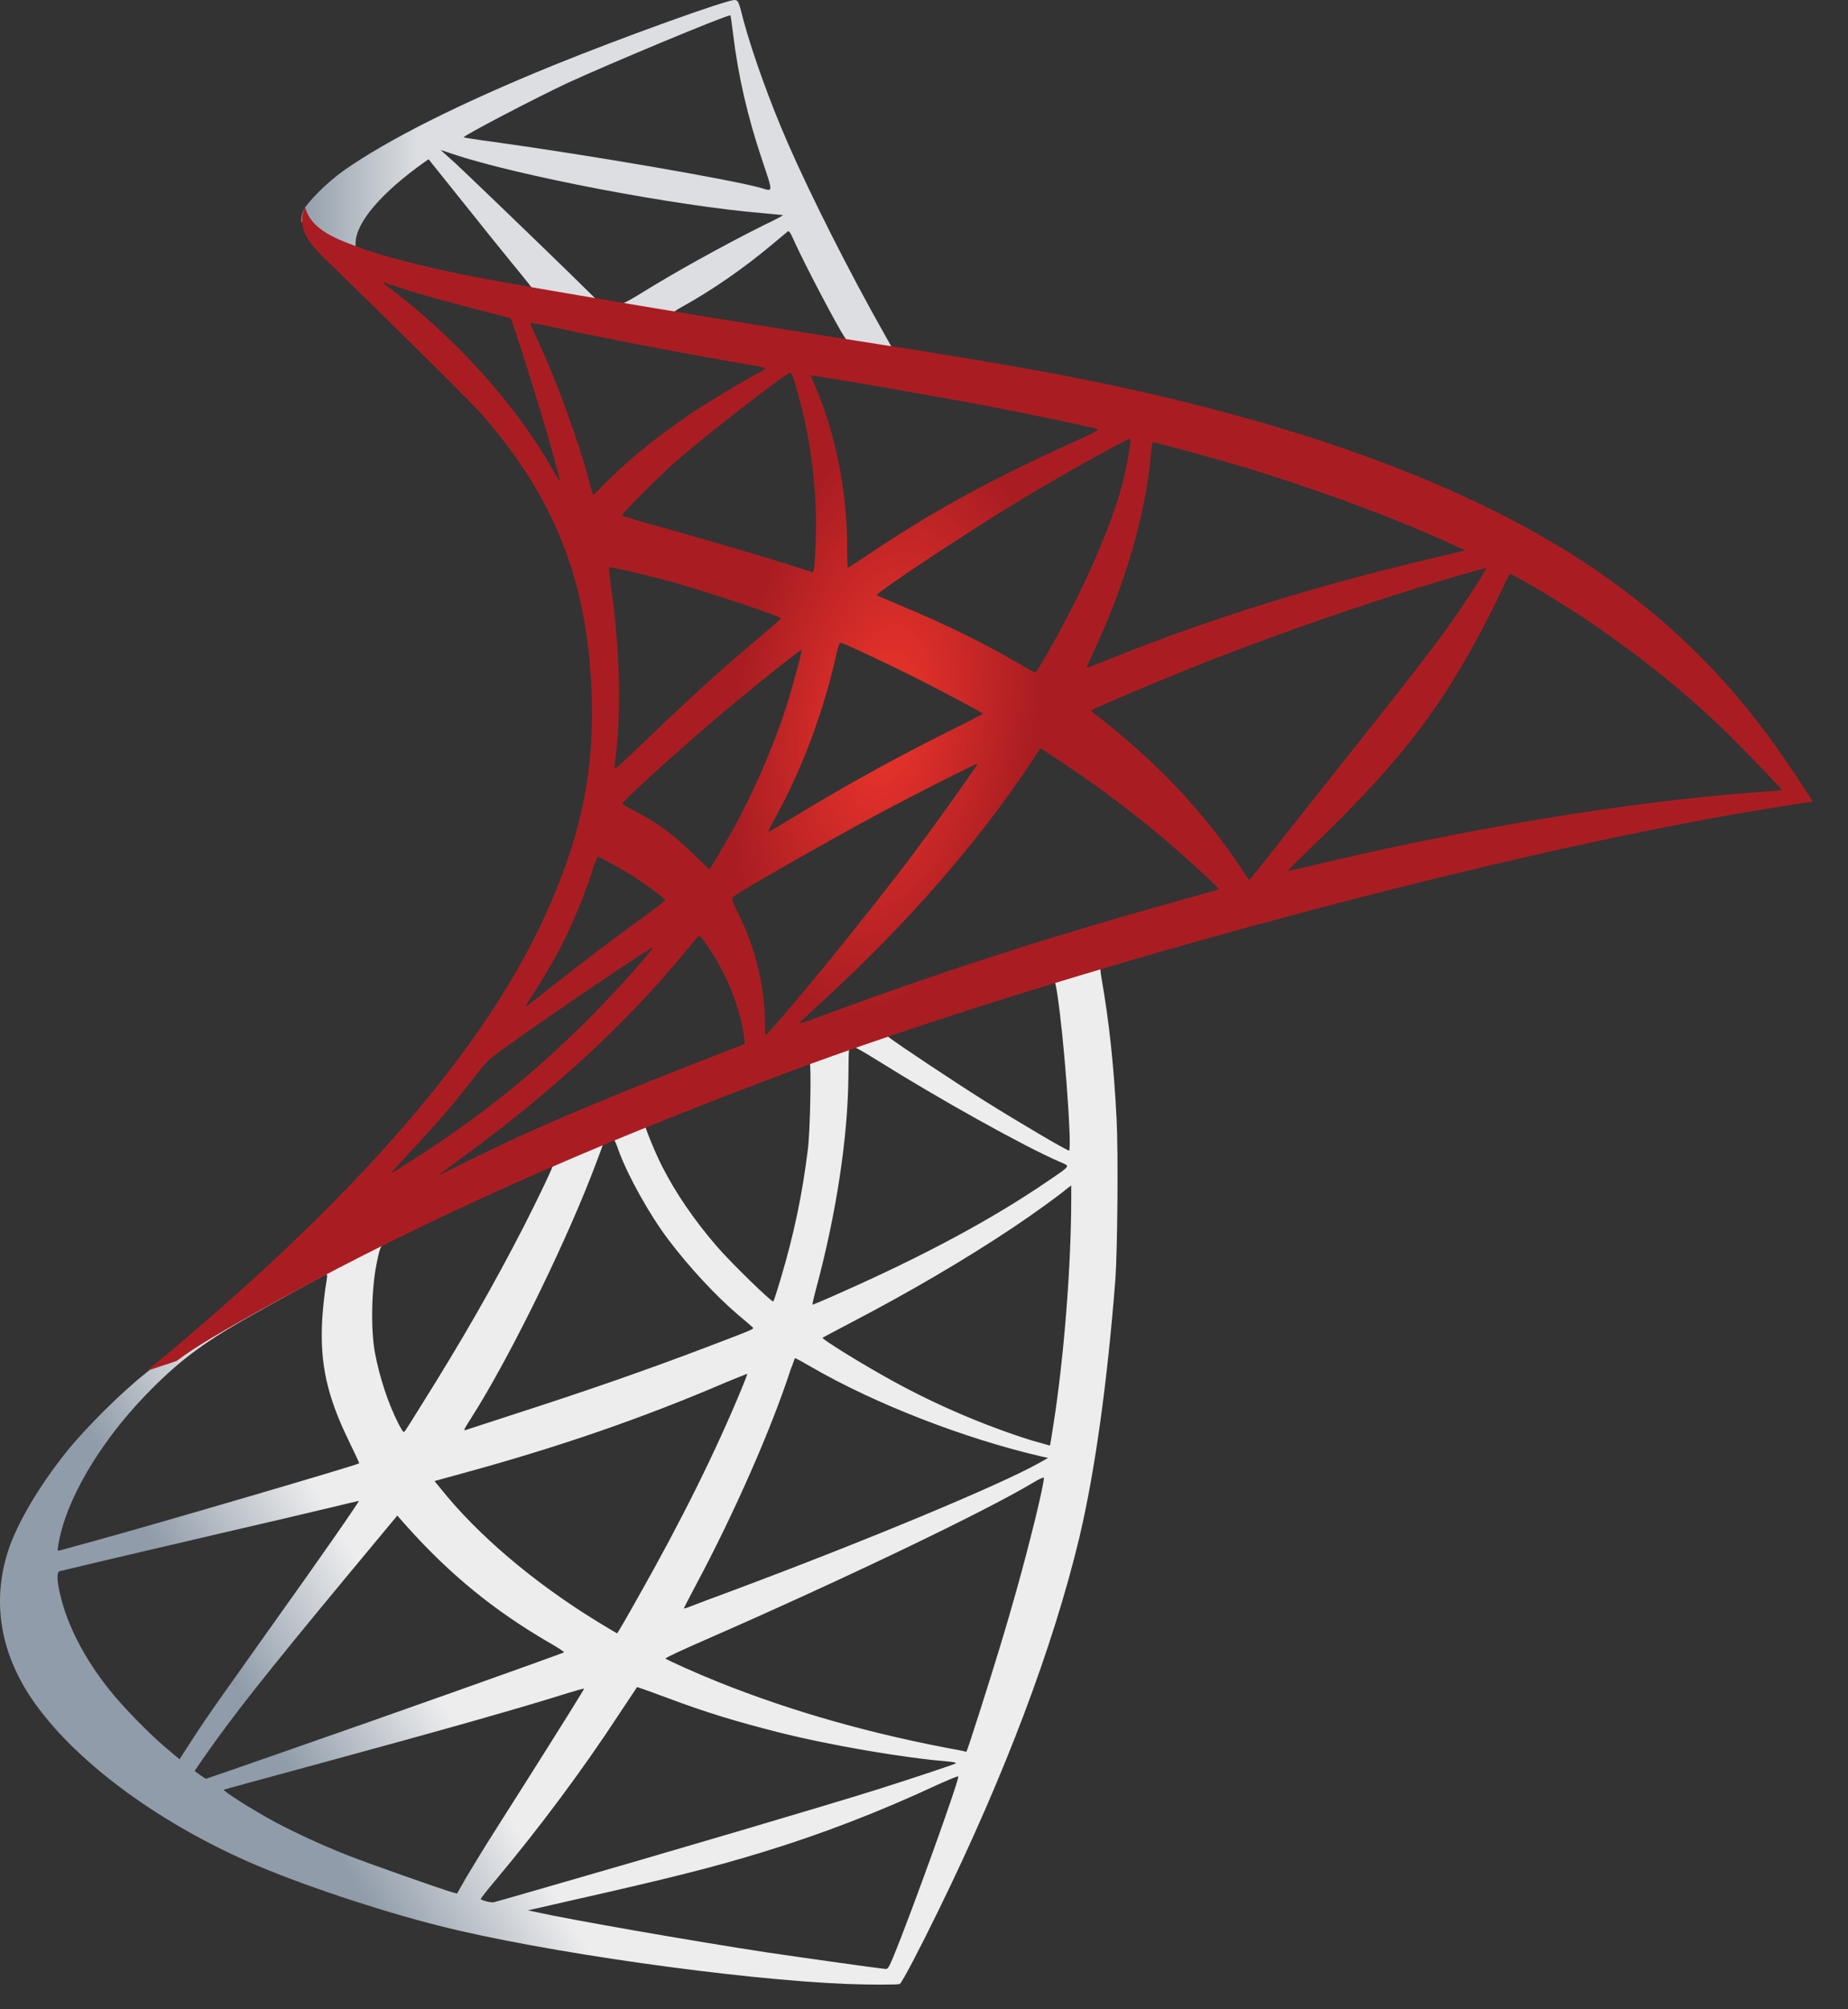 <svg xmlns="http://www.w3.org/2000/svg" width="46" height="50" viewBox="0 0 46 50" fill="none"><rect x="0" y="0" width="46" height="50" fill="#333333" stroke="none"/><path d="M28.489 23.055L18.599 26.284L9.994 30.082L7.586 30.718C6.973 31.301 6.331 31.891 5.635 32.489C4.873 33.147 4.162 33.745 3.617 34.179C3.011 34.657 2.114 35.554 1.658 36.123C0.978 36.975 0.439 37.879 0.208 38.575C-0.204 39.831 -0.002 41.102 0.791 42.275C1.808 43.77 3.834 45.296 6.196 46.335C7.4 46.866 9.426 47.546 10.951 47.927C13.485 48.57 18.389 49.265 21.088 49.37C21.634 49.392 22.366 49.392 22.396 49.37C22.456 49.333 22.875 48.533 23.361 47.538C25.02 44.152 26.216 40.974 26.867 38.261C27.255 36.616 27.562 34.426 27.764 31.832C27.816 31.107 27.838 28.677 27.794 27.854C27.726 26.509 27.607 25.417 27.42 24.348C27.39 24.191 27.382 24.049 27.397 24.042C27.427 24.019 27.517 23.989 28.735 23.638L28.489 23.055V23.055H28.489V23.055ZM26.231 24.378C26.321 24.378 26.56 26.673 26.62 28.123C26.635 28.43 26.627 28.632 26.613 28.632C26.553 28.632 25.349 27.922 24.489 27.383C23.742 26.912 22.322 25.97 22.097 25.791C22.022 25.739 22.03 25.731 22.643 25.522C23.682 25.17 26.149 24.378 26.231 24.378ZM21.193 26.038C21.26 26.038 21.432 26.135 21.843 26.389C23.383 27.353 25.476 28.52 26.373 28.909C26.65 29.028 26.68 28.983 26.044 29.417C24.684 30.344 22.987 31.256 20.908 32.175C20.542 32.34 20.236 32.467 20.228 32.467C20.213 32.467 20.258 32.28 20.318 32.056C20.819 30.194 21.103 28.31 21.118 26.8C21.125 26.052 21.125 26.052 21.193 26.03C21.178 26.038 21.185 26.038 21.193 26.038ZM20.154 26.434C20.198 26.479 20.168 28.153 20.108 28.609C19.974 29.701 19.765 30.718 19.421 31.861C19.339 32.138 19.264 32.37 19.249 32.385C19.219 32.422 18.195 31.42 17.858 31.032C17.275 30.359 16.819 29.686 16.483 29.028C16.311 28.692 16.042 28.034 16.064 28.011C16.184 27.929 20.124 26.404 20.154 26.434ZM15.264 28.355C15.272 28.355 15.279 28.355 15.287 28.363C15.302 28.378 15.354 28.497 15.399 28.632C15.638 29.282 16.176 30.239 16.64 30.852C17.148 31.525 17.814 32.243 18.367 32.714C18.546 32.863 18.71 33.005 18.733 33.028C18.778 33.072 18.793 33.065 17.574 33.529C16.161 34.067 14.621 34.605 12.857 35.173C12.435 35.309 12.014 35.446 11.594 35.584C11.526 35.607 11.549 35.569 11.743 35.263C12.618 33.895 13.948 31.211 14.696 29.312C14.823 28.983 14.95 28.654 14.973 28.579C15.003 28.475 15.04 28.437 15.137 28.385C15.189 28.37 15.242 28.355 15.264 28.355ZM13.769 28.976C13.791 28.991 13.41 29.791 13.036 30.523C12.311 31.936 11.519 33.327 10.457 35.016C10.278 35.308 10.106 35.577 10.083 35.607C10.046 35.659 10.031 35.644 9.911 35.413C9.657 34.912 9.448 34.269 9.336 33.678C9.224 33.095 9.246 32.078 9.373 31.45C9.47 30.987 9.463 30.994 9.687 30.882C10.644 30.396 13.739 28.946 13.769 28.976ZM26.665 29.499V29.813C26.665 31.48 26.486 33.768 26.224 35.435C26.179 35.727 26.141 35.966 26.134 35.973C26.134 35.973 25.917 35.913 25.663 35.839C24.542 35.487 23.323 34.971 22.224 34.366C21.499 33.97 20.445 33.319 20.475 33.289C20.482 33.282 20.796 33.117 21.163 32.923C22.628 32.16 24.033 31.338 25.252 30.523C25.708 30.217 26.396 29.723 26.545 29.589L26.665 29.499ZM8.125 31.712C8.155 31.712 8.147 31.772 8.102 32.041C8.072 32.235 8.035 32.594 8.02 32.841C7.96 33.932 8.14 34.74 8.678 35.846C8.827 36.153 8.947 36.407 8.94 36.414C8.887 36.459 3.938 37.909 2.383 38.336C1.92 38.462 1.516 38.575 1.486 38.582C1.434 38.597 1.426 38.59 1.449 38.462C1.621 37.364 2.458 35.928 3.624 34.717C4.402 33.91 5.022 33.439 6.084 32.833C6.846 32.4 8.02 31.749 8.11 31.719C8.11 31.712 8.117 31.712 8.125 31.712ZM19.787 33.798C19.795 33.79 19.974 33.887 20.191 34.014C21.791 34.941 24.018 35.801 25.917 36.242L26.089 36.28L25.85 36.414C24.856 36.967 21.589 38.328 18.247 39.577C17.761 39.756 17.283 39.935 17.193 39.973C17.103 40.01 17.021 40.032 17.021 40.025C17.021 40.017 17.155 39.756 17.327 39.434C18.262 37.685 19.204 35.554 19.682 34.074C19.742 33.932 19.779 33.805 19.787 33.798ZM18.599 34.186C18.606 34.194 18.546 34.351 18.471 34.53C17.821 36.108 16.969 37.827 15.877 39.756C15.601 40.249 15.369 40.646 15.361 40.646C15.354 40.646 15.13 40.511 14.861 40.347C13.275 39.375 11.87 38.178 10.951 37.02L10.816 36.855L11.496 36.668C13.933 36.003 16.004 35.285 18.06 34.403C18.352 34.284 18.591 34.186 18.599 34.186ZM25.985 36.766C25.992 36.938 25.611 38.478 25.297 39.591C25.035 40.526 24.811 41.259 24.4 42.552C24.22 43.12 24.063 43.591 24.056 43.591C24.048 43.591 24.003 43.584 23.959 43.569C21.738 43.165 19.75 42.604 17.881 41.857C17.357 41.647 16.61 41.311 16.565 41.273C16.55 41.258 16.999 41.049 17.567 40.802C20.968 39.315 24.497 37.625 25.708 36.9C25.85 36.81 25.962 36.766 25.985 36.766ZM8.932 37.349C8.947 37.364 7.998 38.732 6.667 40.593C6.203 41.244 5.665 42.006 5.463 42.29C5.261 42.574 4.955 43.023 4.783 43.292L4.469 43.778L4.132 43.494C3.736 43.165 3.049 42.462 2.742 42.073C2.099 41.274 1.666 40.429 1.494 39.659C1.411 39.3 1.411 39.12 1.486 39.098C1.598 39.068 3.594 38.597 5.463 38.163C6.502 37.924 7.706 37.64 8.14 37.536C8.573 37.431 8.925 37.349 8.932 37.349ZM9.889 37.715L10.128 37.984C11.205 39.188 12.304 40.078 13.634 40.855C13.874 40.989 14.053 41.109 14.038 41.117C13.986 41.154 9.418 42.776 7.302 43.509C6.114 43.927 5.134 44.264 5.127 44.264C5.12 44.264 5.052 44.219 4.977 44.167L4.843 44.069L5.06 43.755C5.762 42.739 6.645 41.625 8.566 39.307L9.889 37.715ZM15.855 41.984C15.862 41.976 16.191 42.096 16.595 42.245C17.567 42.612 18.337 42.843 19.369 43.105C20.639 43.427 22.478 43.741 23.562 43.83C23.727 43.845 23.817 43.86 23.787 43.883C23.734 43.913 22.636 44.279 21.828 44.533C20.542 44.937 16.617 46.096 13.418 47.015C12.827 47.187 12.319 47.329 12.289 47.337C12.214 47.352 11.967 47.284 11.967 47.254C11.967 47.239 12.147 47.008 12.364 46.753C13.44 45.468 14.509 44.032 15.399 42.672C15.645 42.298 15.855 41.991 15.855 41.984ZM14.539 42.021C14.546 42.029 14.016 42.881 13.089 44.346C12.693 44.967 12.251 45.669 12.094 45.916C11.945 46.155 11.721 46.529 11.594 46.738L11.377 47.12L11.265 47.09C10.995 47.015 9.104 46.35 8.603 46.148C7.983 45.901 7.34 45.602 6.861 45.348C6.263 45.026 5.516 44.548 5.575 44.533C5.59 44.526 6.615 44.249 7.848 43.913C11.123 43.023 12.939 42.507 14.128 42.133C14.345 42.066 14.531 42.014 14.539 42.021ZM23.846 44.204H23.854C23.884 44.279 22.673 47.643 22.232 48.705C22.134 48.944 22.097 49.004 22.045 48.996C21.918 48.989 20.161 48.742 19.092 48.585C17.23 48.301 14.105 47.755 13.32 47.576L13.141 47.538L14.255 47.284C16.647 46.746 17.799 46.454 18.965 46.095C20.438 45.647 21.895 45.086 23.368 44.398C23.6 44.294 23.794 44.212 23.846 44.204Z" fill="url(#paint0_linear_3929_290)"></path><path d="M18.293 0C18.129 -0.022 15.475 0.935 13.763 1.63C11.453 2.572 9.659 3.469 8.552 4.247C8.141 4.538 7.625 5.054 7.543 5.256C7.513 5.331 7.498 5.42 7.498 5.51L8.5 6.46L10.885 7.222L16.559 8.239L23.048 9.353L23.115 8.792C23.093 8.792 23.078 8.785 23.055 8.785L22.203 8.65L22.031 8.344C21.149 6.789 20.177 4.86 19.609 3.559C19.168 2.55 18.749 1.384 18.517 0.546C18.39 0.038 18.375 0.008 18.293 0.001V0H18.293V0ZM18.174 0.382H18.181C18.189 0.389 18.218 0.599 18.248 0.845C18.375 1.892 18.607 2.901 18.974 3.993C19.25 4.815 19.25 4.77 18.929 4.673C18.166 4.464 14.75 3.873 12.275 3.529C11.879 3.477 11.543 3.424 11.543 3.417C11.513 3.387 13.329 2.438 14.129 2.064C15.153 1.593 17.964 0.419 18.174 0.382ZM10.967 3.731L11.258 3.828C12.843 4.366 16.828 5.129 19.026 5.308C19.273 5.331 19.482 5.353 19.489 5.353C19.497 5.361 19.288 5.473 19.018 5.6C17.957 6.131 16.791 6.781 15.983 7.282C15.744 7.431 15.527 7.551 15.497 7.551C15.467 7.551 15.31 7.521 15.146 7.499L14.847 7.454L14.099 6.721C12.784 5.443 11.752 4.456 11.356 4.082L10.967 3.731ZM10.668 3.963L11.722 5.278C12.297 6.004 12.881 6.714 13.008 6.871C13.135 7.028 13.239 7.155 13.232 7.162C13.202 7.185 11.707 6.893 10.915 6.714C10.1 6.527 9.763 6.437 9.262 6.28L8.851 6.146V6.041C8.859 5.54 9.494 4.792 10.571 4.03L10.668 3.963ZM19.624 5.757C19.654 5.757 19.691 5.824 19.781 6.026C20.035 6.587 20.828 8.097 21.022 8.388C21.082 8.486 21.186 8.493 20.132 8.321C17.598 7.91 16.783 7.775 16.783 7.76C16.783 7.753 16.858 7.701 16.955 7.648C17.74 7.215 18.532 6.662 19.235 6.071C19.407 5.929 19.564 5.794 19.594 5.772C19.601 5.757 19.616 5.749 19.624 5.757Z" fill="url(#paint1_linear_3929_290)"></path><path d="M7.594 5.152C7.594 5.152 7.43 5.414 7.587 5.803C7.684 6.042 7.968 6.334 8.289 6.633C8.289 6.633 11.616 9.877 12.02 10.341C13.859 12.464 14.659 14.557 14.734 17.443C14.778 19.297 14.427 20.927 13.552 22.818C11.997 26.212 8.715 29.957 3.654 34.114L4.395 33.867C4.873 33.508 5.523 33.127 7.048 32.29C10.569 30.361 14.532 28.589 19.391 26.765C26.388 24.134 37.894 21.053 44.443 20.052L45.123 19.947L45.018 19.783C44.42 18.856 44.009 18.28 43.516 17.667C42.08 15.888 40.339 14.445 38.208 13.249C35.277 11.612 31.487 10.333 26.688 9.384C25.783 9.204 23.794 8.86 22.18 8.614C18.756 8.083 16.543 7.717 14.106 7.298C13.231 7.148 11.923 6.924 11.055 6.737C10.607 6.64 9.747 6.438 9.074 6.207C8.536 5.997 7.759 5.788 7.594 5.152ZM9.523 7.021C9.53 7.014 9.65 7.059 9.807 7.111C10.091 7.208 10.457 7.32 10.891 7.44C11.219 7.53 11.548 7.618 11.878 7.702C12.326 7.814 12.7 7.918 12.708 7.918C12.76 7.971 13.515 10.385 13.769 11.312C13.866 11.664 13.941 11.963 13.934 11.963C13.926 11.97 13.844 11.843 13.747 11.671C12.872 10.131 11.489 8.569 9.889 7.313C9.68 7.163 9.523 7.029 9.523 7.021ZM13.201 8.038C13.239 8.038 13.403 8.061 13.605 8.105C14.876 8.389 17.156 8.823 18.614 9.07C18.86 9.107 19.055 9.152 19.055 9.167C19.055 9.182 18.965 9.234 18.853 9.294C18.606 9.421 17.612 10.012 17.283 10.236C16.453 10.789 15.706 11.387 15.167 11.925C14.95 12.142 14.764 12.322 14.764 12.322C14.764 12.322 14.719 12.195 14.681 12.038C14.412 10.998 13.851 9.458 13.343 8.374C13.261 8.203 13.194 8.046 13.194 8.031C13.194 8.046 13.194 8.038 13.201 8.038ZM19.675 9.272C19.72 9.287 19.795 9.541 19.944 10.101C20.221 11.185 20.348 12.396 20.303 13.525C20.288 13.839 20.273 14.131 20.258 14.168L20.236 14.243L19.847 14.116C19.047 13.862 17.747 13.48 16.633 13.167C15.997 12.995 15.481 12.838 15.481 12.823C15.481 12.778 16.408 11.851 16.805 11.499C17.559 10.834 19.608 9.249 19.675 9.272ZM20.191 9.346C20.213 9.324 23.286 9.855 24.684 10.124C25.723 10.326 27.233 10.64 27.323 10.677C27.368 10.692 27.211 10.782 26.71 11.006C24.736 11.896 23.271 12.695 21.813 13.667C21.432 13.922 21.111 14.131 21.103 14.131C21.096 14.131 21.088 13.914 21.088 13.652C21.088 12.232 20.804 10.797 20.281 9.586C20.228 9.466 20.184 9.354 20.191 9.346ZM28.138 10.916C28.16 10.939 28.063 11.544 27.973 11.903C27.704 13.017 26.979 14.669 26.09 16.224C25.933 16.501 25.791 16.725 25.775 16.733C25.761 16.74 25.559 16.628 25.327 16.493C24.46 15.985 23.473 15.507 22.396 15.058C22.098 14.931 21.836 14.826 21.828 14.811C21.776 14.766 24.183 13.174 25.454 12.412C26.463 11.799 28.108 10.886 28.138 10.916ZM28.706 11.006C28.773 11.006 30.134 11.38 30.844 11.589C32.601 12.113 34.619 12.853 35.935 13.451L36.481 13.697L36.1 13.787C32.885 14.527 30.134 15.38 27.48 16.456C27.263 16.546 27.069 16.62 27.054 16.62C27.039 16.62 27.114 16.448 27.211 16.239C28.011 14.542 28.527 12.77 28.654 11.26C28.661 11.118 28.683 11.006 28.706 11.006ZM15.16 14.116C15.182 14.094 16.221 14.34 16.782 14.497C17.634 14.736 19.443 15.342 19.443 15.387C19.443 15.394 19.242 15.566 19.003 15.776C18.023 16.59 17.081 17.45 15.952 18.542C15.616 18.863 15.332 19.125 15.317 19.125C15.302 19.125 15.294 19.08 15.302 19.02C15.474 17.764 15.437 16.149 15.197 14.512C15.175 14.303 15.152 14.123 15.16 14.116ZM36.997 14.139C37.012 14.153 36.518 14.931 36.204 15.372C35.756 16.015 35.098 16.867 33.61 18.736C32.825 19.723 31.943 20.837 31.652 21.211C31.352 21.584 31.106 21.898 31.098 21.898C31.091 21.898 30.994 21.764 30.889 21.599C30.052 20.343 29.05 19.244 27.861 18.258C27.637 18.071 27.39 17.869 27.308 17.809C27.226 17.749 27.159 17.689 27.159 17.682C27.159 17.66 28.429 17.114 29.394 16.725C31.083 16.037 33.386 15.215 35.113 14.684C36.017 14.4 36.982 14.123 36.997 14.139ZM37.572 14.288C37.602 14.28 37.782 14.37 37.999 14.497C39.815 15.536 41.594 16.875 43 18.25C43.396 18.639 44.376 19.656 44.361 19.663C44.361 19.663 44.017 19.693 43.613 19.723C40.466 19.962 36.436 20.627 32.564 21.562C32.302 21.622 32.07 21.674 32.055 21.674C32.041 21.674 32.332 21.383 32.698 21.031C34.971 18.841 36.01 17.458 37.236 14.991C37.408 14.624 37.558 14.31 37.572 14.288C37.565 14.288 37.565 14.288 37.572 14.288ZM20.924 15.992C21.028 16.015 22 16.471 22.733 16.837C23.406 17.174 24.415 17.712 24.467 17.757C24.475 17.764 24.116 17.951 23.675 18.168C22.269 18.871 21.066 19.536 19.81 20.299C19.451 20.515 19.152 20.695 19.145 20.695C19.114 20.695 19.122 20.665 19.324 20.299C19.997 19.073 20.535 17.607 20.841 16.179C20.871 16.067 20.901 15.992 20.924 15.992ZM19.952 16.172C19.974 16.194 19.72 17.114 19.563 17.615C19.256 18.564 18.741 19.753 18.24 20.65C18.12 20.859 17.941 21.166 17.844 21.338L17.657 21.637L17.238 21.233C16.752 20.762 16.356 20.471 15.848 20.209C15.646 20.104 15.489 20.014 15.489 20C15.489 19.94 16.767 18.781 17.746 17.944C18.449 17.338 19.929 16.149 19.952 16.172ZM25.895 18.616L26.262 18.856C27.099 19.401 28.085 20.127 28.841 20.762C29.267 21.113 30.089 21.854 30.254 22.033L30.343 22.13L29.738 22.302C26.314 23.251 23.667 24.096 20.58 25.233C20.236 25.36 19.944 25.464 19.922 25.464C19.877 25.464 19.84 25.502 20.61 24.791C22.583 22.975 24.333 20.971 25.634 19.02L25.895 18.616ZM24.333 19.005C24.348 19.02 23.323 20.463 22.71 21.278C21.978 22.25 20.677 23.879 19.78 24.941C19.406 25.382 19.085 25.748 19.07 25.756C19.047 25.763 19.04 25.651 19.04 25.479C19.04 24.575 18.808 23.61 18.404 22.788C18.232 22.444 18.202 22.362 18.24 22.325C18.382 22.197 20.557 20.956 21.933 20.216C22.86 19.723 24.31 18.99 24.333 19.005ZM14.883 21.323C14.906 21.323 15.078 21.412 15.272 21.517C15.75 21.779 16.177 22.07 16.558 22.384C16.573 22.399 16.378 22.556 16.124 22.743C15.414 23.251 14.338 24.066 13.71 24.567C13.052 25.091 13.029 25.105 13.104 24.993C13.597 24.238 13.844 23.812 14.106 23.267C14.338 22.781 14.569 22.205 14.734 21.704C14.793 21.487 14.868 21.323 14.883 21.323ZM17.403 23.296C17.44 23.289 17.485 23.356 17.687 23.655C18.113 24.291 18.442 25.143 18.524 25.831L18.539 25.98L17.515 26.377C15.683 27.087 13.994 27.79 12.85 28.313C12.528 28.462 11.968 28.731 11.601 28.911C11.235 29.098 10.936 29.24 10.936 29.232C10.936 29.225 11.168 29.053 11.452 28.843C13.687 27.221 15.623 25.442 17.074 23.663C17.231 23.476 17.373 23.304 17.388 23.296L17.403 23.296ZM16.244 23.581C16.274 23.61 15.421 24.575 14.838 25.165C13.396 26.638 11.968 27.79 10.196 28.911C9.972 29.053 9.77 29.18 9.747 29.195C9.695 29.225 9.762 29.15 10.54 28.305C11.033 27.774 11.407 27.326 11.833 26.773C12.117 26.407 12.169 26.354 12.581 26.062C13.68 25.27 16.214 23.55 16.244 23.581Z" fill="url(#paint2_radial_3929_290)"></path><defs><linearGradient id="paint0_linear_3929_290" x1="7.441" y1="44.501" x2="11.018" y2="42.388" gradientUnits="userSpaceOnUse"><stop stop-color="#909CA9"></stop><stop offset="1" stop-color="#EDEDEE"></stop></linearGradient><linearGradient id="paint1_linear_3929_290" x1="7.524" y1="4.662" x2="10.402" y2="4.662" gradientUnits="userSpaceOnUse"><stop stop-color="#939FAB"></stop><stop offset="1" stop-color="#DCDEE1"></stop></linearGradient><radialGradient id="paint2_radial_3929_290" cx="0" cy="0" r="1" gradientUnits="userSpaceOnUse" gradientTransform="translate(22.044 17.861) rotate(-171.457) scale(3.71 7.422)"><stop stop-color="#EE352C"></stop><stop offset="1" stop-color="#A91D22"></stop></radialGradient></defs></svg>